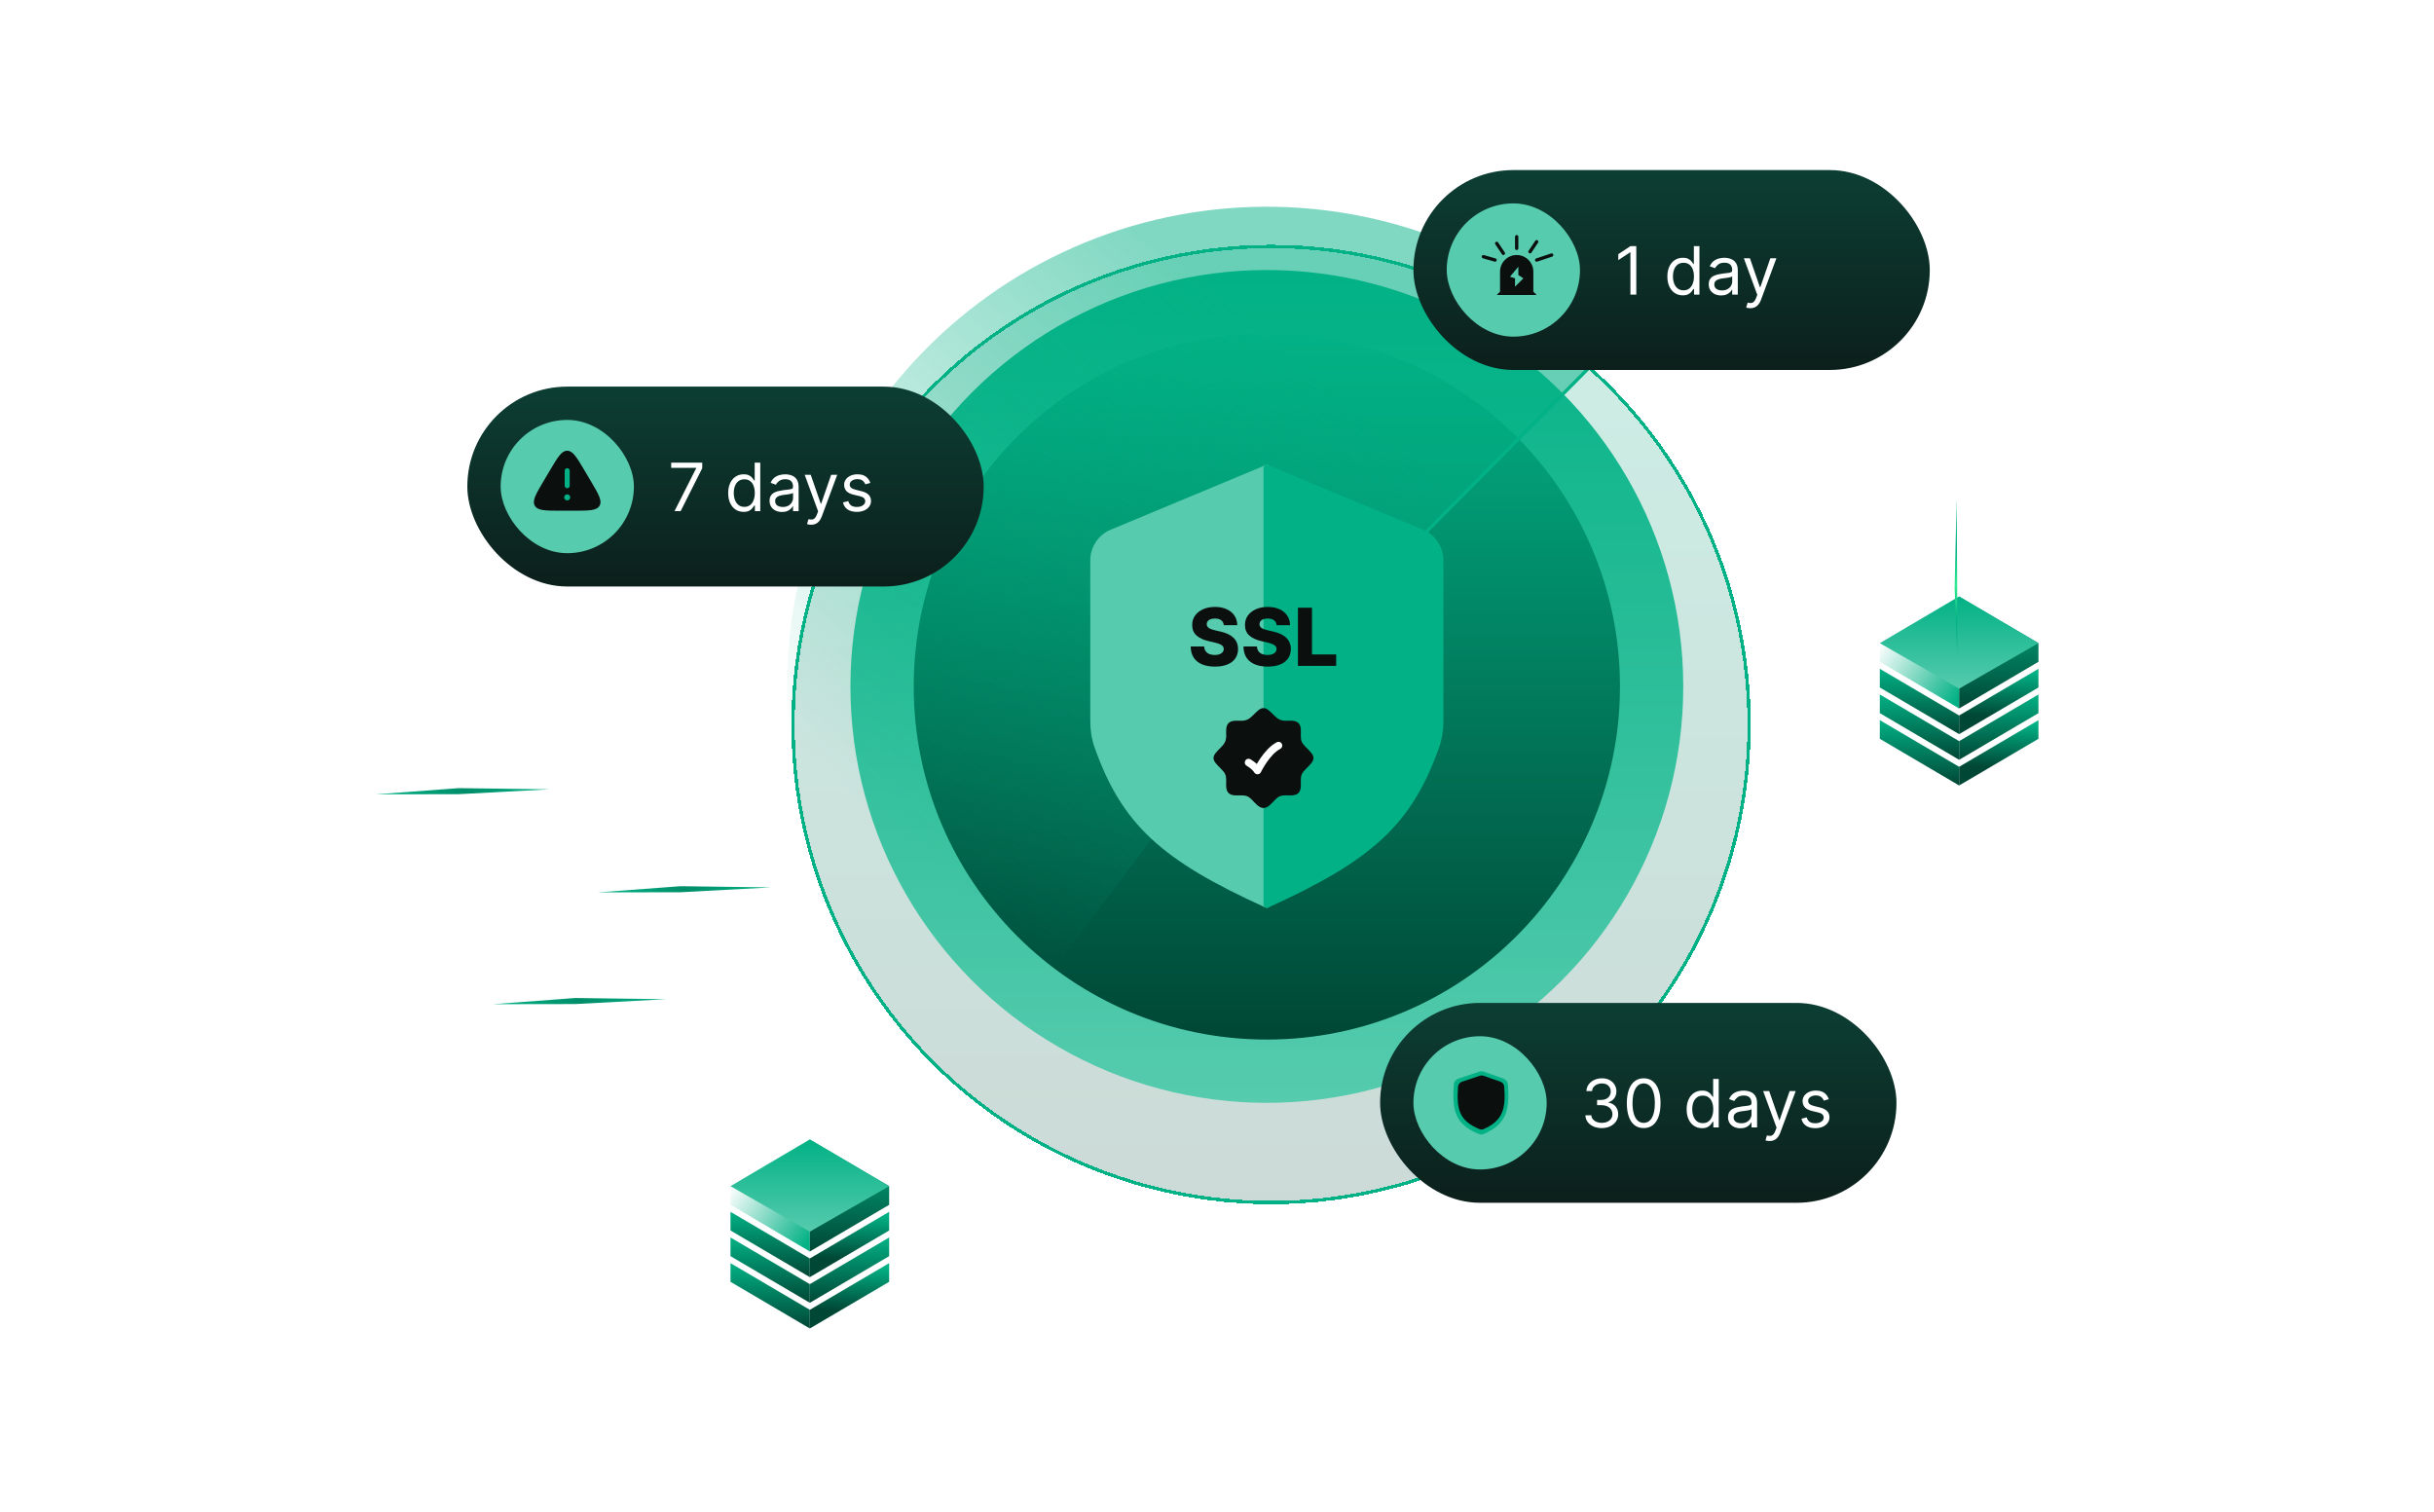 <svg width="644" height="400" viewBox="0 0 644 400" fill="none" xmlns="http://www.w3.org/2000/svg">
<g filter="url(#filter0_d_41_564)">
<circle cx="335.188" cy="181.62" r="126.924" fill="url(#paint0_linear_41_564)" fill-opacity="0.2" shape-rendering="crispEdges"/>
<circle cx="335.188" cy="181.62" r="126.483" stroke="#02B185" stroke-width="0.881" shape-rendering="crispEdges"/>
</g>
<circle cx="335.188" cy="181.62" r="110.177" fill="url(#paint1_linear_41_564)"/>
<circle cx="335.188" cy="181.62" r="93.43" fill="url(#paint2_linear_41_564)"/>
<path d="M214.268 332.974L193.28 320.628V325.566L214.268 337.912V332.974Z" fill="url(#paint3_linear_41_564)"/>
<path d="M214.268 332.974L235.255 320.628V325.566L214.268 337.912V332.974Z" fill="url(#paint4_linear_41_564)"/>
<path d="M214.268 339.764L193.28 327.418V332.357L214.268 344.702V339.764Z" fill="url(#paint5_linear_41_564)"/>
<path d="M214.268 339.764L235.255 327.418V332.357L214.268 344.702V339.764Z" fill="url(#paint6_linear_41_564)"/>
<path d="M214.268 346.554L193.28 334.208V339.147L214.268 351.492V346.554Z" fill="url(#paint7_linear_41_564)"/>
<path d="M214.268 346.554L235.255 334.208V339.147L214.268 351.492V346.554Z" fill="url(#paint8_linear_41_564)"/>
<path d="M193.28 318.776V313.838L214.268 301.492V331.122L193.28 318.776Z" fill="url(#paint9_linear_41_564)"/>
<path d="M235.255 318.776V313.838L214.268 301.492V331.122L235.255 318.776Z" fill="url(#paint10_linear_41_564)"/>
<path d="M214.268 301.492L193.28 313.838L214.268 325.875L235.255 313.838L214.268 301.492Z" fill="url(#paint11_linear_41_564)"/>
<path d="M518.356 189.303L497.369 176.957V181.896L518.356 194.241V189.303Z" fill="url(#paint12_linear_41_564)"/>
<path d="M518.356 189.303L539.344 176.957V181.896L518.356 194.241V189.303Z" fill="url(#paint13_linear_41_564)"/>
<path d="M518.356 196.093L497.369 183.747V188.686L518.356 201.031V196.093Z" fill="url(#paint14_linear_41_564)"/>
<path d="M518.356 196.093L539.344 183.747V188.686L518.356 201.031V196.093Z" fill="url(#paint15_linear_41_564)"/>
<path d="M518.356 202.883L497.369 190.538V195.476L518.356 207.822V202.883Z" fill="url(#paint16_linear_41_564)"/>
<path d="M518.356 202.883L539.344 190.538V195.476L518.356 207.822V202.883Z" fill="url(#paint17_linear_41_564)"/>
<path d="M497.369 175.105V170.167L518.356 157.822V187.451L497.369 175.105Z" fill="url(#paint18_linear_41_564)"/>
<path d="M539.344 175.105V170.167L518.356 157.822V187.451L539.344 175.105Z" fill="url(#paint19_linear_41_564)"/>
<path d="M518.356 157.822L497.369 170.167L518.356 182.204L539.344 170.167L518.356 157.822Z" fill="url(#paint20_linear_41_564)"/>
<g filter="url(#filter1_df_41_564)">
<path d="M517.775 154.897L518.465 172.636L518.465 154.918L518.314 131.278L517.775 154.897Z" fill="url(#paint21_linear_41_564)"/>
</g>
<path d="M425.565 92.504C413.316 80.081 398.638 70.317 382.446 63.822C366.254 57.326 348.897 54.238 331.459 54.751C314.02 55.263 296.875 59.365 281.093 66.8C265.311 74.236 251.231 84.845 239.732 97.966C228.234 111.086 219.564 126.437 214.263 143.058C208.963 159.679 207.146 177.215 208.926 194.57C210.706 211.925 216.045 228.726 224.609 243.926C233.173 259.125 244.779 272.396 258.701 282.909L308.092 217.502C303.16 213.778 299.048 209.076 296.015 203.692C292.981 198.308 291.089 192.355 290.459 186.207C289.828 180.059 290.472 173.847 292.35 167.959C294.227 162.071 297.299 156.633 301.372 151.985C305.446 147.337 310.433 143.578 316.024 140.944C321.615 138.31 327.689 136.857 333.867 136.676C340.044 136.494 346.193 137.588 351.929 139.889C357.665 142.19 362.865 145.649 367.204 150.05L425.565 92.504Z" fill="url(#paint22_linear_41_564)" fill-opacity="0.5"/>
<path d="M370.445 147.685L425.093 92.597" stroke="#02B185" stroke-width="0.881"/>
<path d="M334.849 123.073L293.897 140.137C290.612 141.505 288.473 144.715 288.473 148.273V190.799C288.473 193.185 288.829 195.57 289.63 197.818C296.891 218.192 307.292 227.624 334.816 240.109C335.398 240.373 336.069 239.952 336.069 239.313V123.887C336.069 123.258 335.43 122.831 334.849 123.073Z" fill="#56CBAE"/>
<path d="M335.527 123.073L376.479 140.137C379.764 141.505 381.903 144.715 381.903 148.273V190.799C381.903 193.185 381.547 195.57 380.746 197.818C373.485 218.192 363.084 227.624 335.56 240.109C334.978 240.373 334.307 239.952 334.307 239.313V123.887C334.307 123.258 334.946 122.831 335.527 123.073Z" fill="#02B185"/>
<path d="M323.8 165.405C323.75 164.854 323.527 164.426 323.131 164.12C322.741 163.81 322.182 163.655 321.456 163.655C320.975 163.655 320.575 163.717 320.254 163.843C319.934 163.968 319.693 164.141 319.533 164.361C319.373 164.576 319.29 164.824 319.285 165.105C319.275 165.335 319.32 165.538 319.42 165.713C319.526 165.888 319.676 166.044 319.871 166.179C320.071 166.309 320.312 166.424 320.592 166.524C320.873 166.625 321.188 166.712 321.539 166.787L322.861 167.088C323.622 167.253 324.293 167.473 324.874 167.749C325.46 168.024 325.951 168.352 326.347 168.733C326.747 169.114 327.05 169.552 327.256 170.048C327.461 170.543 327.566 171.099 327.571 171.715C327.566 172.687 327.321 173.521 326.835 174.217C326.349 174.913 325.65 175.446 324.739 175.817C323.833 176.187 322.738 176.373 321.456 176.373C320.169 176.373 319.047 176.18 318.091 175.794C317.134 175.409 316.391 174.823 315.86 174.036C315.329 173.25 315.056 172.256 315.041 171.054H318.602C318.632 171.55 318.764 171.963 319 172.294C319.235 172.624 319.558 172.875 319.969 173.045C320.384 173.215 320.865 173.3 321.411 173.3C321.912 173.3 322.338 173.233 322.688 173.097C323.044 172.962 323.317 172.774 323.507 172.534C323.697 172.294 323.795 172.018 323.8 171.708C323.795 171.417 323.705 171.169 323.53 170.964C323.354 170.754 323.084 170.573 322.718 170.423C322.358 170.268 321.897 170.125 321.336 169.995L319.728 169.619C318.396 169.314 317.347 168.821 316.581 168.139C315.815 167.453 315.434 166.527 315.439 165.36C315.434 164.408 315.689 163.575 316.205 162.858C316.721 162.142 317.435 161.584 318.346 161.183C319.258 160.783 320.297 160.582 321.464 160.582C322.656 160.582 323.69 160.785 324.566 161.191C325.448 161.591 326.131 162.155 326.617 162.881C327.103 163.607 327.351 164.449 327.361 165.405H323.8ZM337.765 165.405C337.715 164.854 337.492 164.426 337.096 164.12C336.706 163.81 336.147 163.655 335.421 163.655C334.94 163.655 334.54 163.717 334.219 163.843C333.899 163.968 333.658 164.141 333.498 164.361C333.338 164.576 333.255 164.824 333.25 165.105C333.24 165.335 333.285 165.538 333.385 165.713C333.491 165.888 333.641 166.044 333.836 166.179C334.036 166.309 334.277 166.424 334.557 166.524C334.838 166.625 335.153 166.712 335.504 166.787L336.826 167.088C337.587 167.253 338.258 167.473 338.839 167.749C339.425 168.024 339.916 168.352 340.311 168.733C340.712 169.114 341.015 169.552 341.22 170.048C341.426 170.543 341.531 171.099 341.536 171.715C341.531 172.687 341.286 173.521 340.8 174.217C340.314 174.913 339.615 175.446 338.704 175.817C337.797 176.187 336.703 176.373 335.421 176.373C334.134 176.373 333.012 176.18 332.056 175.794C331.099 175.409 330.355 174.823 329.825 174.036C329.294 173.25 329.021 172.256 329.006 171.054H332.567C332.597 171.55 332.729 171.963 332.965 172.294C333.2 172.624 333.523 172.875 333.934 173.045C334.349 173.215 334.83 173.3 335.376 173.3C335.877 173.3 336.303 173.233 336.653 173.097C337.009 172.962 337.282 172.774 337.472 172.534C337.662 172.294 337.76 172.018 337.765 171.708C337.76 171.417 337.67 171.169 337.494 170.964C337.319 170.754 337.049 170.573 336.683 170.423C336.323 170.268 335.862 170.125 335.301 169.995L333.693 169.619C332.361 169.314 331.312 168.821 330.546 168.139C329.78 167.453 329.399 166.527 329.404 165.36C329.399 164.408 329.654 163.575 330.17 162.858C330.686 162.142 331.4 161.584 332.311 161.183C333.223 160.783 334.262 160.582 335.429 160.582C336.621 160.582 337.655 160.785 338.531 161.191C339.413 161.591 340.096 162.155 340.582 162.881C341.068 163.607 341.316 164.449 341.326 165.405H337.765ZM343.414 176.177V160.793H347.132V173.158H353.533V176.177H343.414Z" fill="#0B0F0E"/>
<path d="M343.549 209.823H343.561H343.549ZM343.549 209.823C342.725 210.64 341.233 210.436 340.187 210.436C338.903 210.436 338.284 210.688 337.367 211.604C336.587 212.385 335.541 213.79 334.306 213.79C333.072 213.79 332.025 212.385 331.245 211.604C330.328 210.688 329.71 210.436 328.425 210.436C327.379 210.436 325.887 210.64 325.064 209.823C324.234 209.001 324.438 207.502 324.438 206.449C324.438 205.119 324.147 204.507 323.2 203.559C321.79 202.149 321.085 201.444 321.085 200.569C321.085 199.693 321.79 198.988 323.2 197.578C324.045 196.732 324.438 195.894 324.438 194.688C324.438 193.641 324.235 192.149 325.051 191.326C325.874 190.496 327.372 190.701 328.426 190.701C329.632 190.701 330.47 190.308 331.316 189.462C332.725 188.052 333.43 187.347 334.306 187.347C335.182 187.347 335.887 188.052 337.297 189.462C338.142 190.308 338.981 190.701 340.187 190.701C341.233 190.701 342.725 190.497 343.549 191.314C344.378 192.137 344.174 193.635 344.174 194.688C344.174 196.019 344.465 196.63 345.413 197.578C346.823 198.988 347.527 199.693 347.527 200.569C347.527 201.444 346.823 202.149 345.413 203.559C344.465 204.507 344.174 205.119 344.174 206.449C344.174 207.502 344.378 209.001 343.549 209.823Z" fill="#0B0F0E"/>
<path d="M330.34 201.749C330.34 201.749 331.926 202.611 332.72 203.874C332.72 203.874 335.099 198.916 338.273 197.263" stroke="white" stroke-width="1.983" stroke-linecap="round" stroke-linejoin="round"/>
<rect x="373.97" y="45" width="136.62" height="52.885" rx="26.442" fill="url(#paint23_linear_41_564)"/>
<rect x="382.784" y="53.814" width="35.257" height="35.257" rx="17.628" fill="#56CBAE"/>
<path d="M392.48 67.917L395.565 68.798" stroke="#0B0F0E" stroke-width="0.881" stroke-linecap="round"/>
<path d="M406.583 78.053H396.006L396.887 77.172V71.883C396.887 69.449 398.86 67.476 401.294 67.476C403.728 67.476 405.701 69.449 405.701 71.883V77.172L406.583 78.053Z" fill="#0B0F0E"/>
<path d="M399.531 73.205L401.735 70.561V72.765L403.057 73.646L400.854 75.85V73.646L399.531 73.205Z" fill="#56CBAE"/>
<path d="M397.769 67.035L396.006 64.391" stroke="#0B0F0E" stroke-width="0.881" stroke-linecap="round"/>
<path d="M401.294 65.713V62.628" stroke="#0B0F0E" stroke-width="0.881" stroke-linecap="round"/>
<path d="M404.82 66.595L406.583 63.951" stroke="#0B0F0E" stroke-width="0.881" stroke-linecap="round"/>
<path d="M406.583 68.798L410.549 67.476" stroke="#0B0F0E" stroke-width="0.881" stroke-linecap="round"/>
<path d="M432.938 65.122V77.943H431.386V66.75H431.311L428.181 68.828V67.25L431.386 65.122H432.938ZM445.239 78.143C444.438 78.143 443.731 77.941 443.117 77.536C442.504 77.127 442.024 76.551 441.677 75.808C441.331 75.061 441.158 74.178 441.158 73.16C441.158 72.15 441.331 71.274 441.677 70.531C442.024 69.788 442.506 69.214 443.123 68.809C443.741 68.404 444.455 68.202 445.264 68.202C445.89 68.202 446.385 68.306 446.748 68.515C447.115 68.719 447.395 68.953 447.587 69.216C447.783 69.475 447.935 69.688 448.044 69.855H448.169V65.122H449.646V77.943H448.219V76.465H448.044C447.935 76.641 447.781 76.862 447.581 77.129C447.38 77.392 447.094 77.627 446.723 77.836C446.351 78.041 445.857 78.143 445.239 78.143ZM445.44 76.816C446.032 76.816 446.533 76.661 446.942 76.353C447.351 76.04 447.662 75.608 447.875 75.057C448.088 74.502 448.194 73.861 448.194 73.135C448.194 72.417 448.09 71.789 447.881 71.251C447.672 70.708 447.364 70.287 446.955 69.986C446.546 69.681 446.041 69.529 445.44 69.529C444.814 69.529 444.292 69.69 443.875 70.011C443.461 70.328 443.15 70.76 442.942 71.307C442.737 71.85 442.635 72.459 442.635 73.135C442.635 73.819 442.739 74.441 442.948 75C443.161 75.555 443.474 75.998 443.887 76.328C444.304 76.653 444.822 76.816 445.44 76.816ZM455.387 78.168C454.778 78.168 454.225 78.053 453.728 77.824C453.231 77.59 452.837 77.254 452.545 76.816C452.253 76.373 452.107 75.839 452.107 75.213C452.107 74.662 452.215 74.216 452.432 73.874C452.649 73.527 452.939 73.256 453.302 73.06C453.665 72.864 454.066 72.718 454.504 72.622C454.947 72.521 455.391 72.442 455.838 72.384C456.422 72.309 456.895 72.252 457.259 72.215C457.626 72.173 457.893 72.104 458.06 72.008C458.231 71.912 458.317 71.745 458.317 71.507V71.457C458.317 70.84 458.148 70.36 457.809 70.017C457.476 69.675 456.969 69.504 456.288 69.504C455.583 69.504 455.03 69.659 454.629 69.967C454.229 70.276 453.947 70.606 453.784 70.956L452.382 70.456C452.632 69.871 452.966 69.416 453.384 69.091C453.805 68.761 454.264 68.532 454.761 68.402C455.262 68.269 455.754 68.202 456.238 68.202C456.547 68.202 456.902 68.24 457.302 68.315C457.707 68.386 458.097 68.534 458.473 68.759C458.853 68.984 459.168 69.325 459.418 69.779C459.669 70.234 459.794 70.844 459.794 71.607V77.943H458.317V76.641H458.241C458.141 76.849 457.974 77.073 457.741 77.31C457.507 77.548 457.196 77.751 456.808 77.918C456.42 78.085 455.946 78.168 455.387 78.168ZM455.612 76.841C456.196 76.841 456.689 76.726 457.09 76.497C457.494 76.267 457.799 75.971 458.004 75.608C458.212 75.245 458.317 74.863 458.317 74.462V73.11C458.254 73.185 458.116 73.254 457.903 73.316C457.695 73.375 457.453 73.427 457.177 73.473C456.906 73.515 456.641 73.552 456.382 73.586C456.128 73.615 455.921 73.64 455.762 73.661C455.378 73.711 455.02 73.792 454.686 73.905C454.356 74.013 454.089 74.178 453.884 74.399C453.684 74.616 453.584 74.913 453.584 75.288C453.584 75.802 453.774 76.19 454.154 76.453C454.538 76.712 455.024 76.841 455.612 76.841ZM463.098 81.548C462.847 81.548 462.624 81.528 462.428 81.486C462.232 81.448 462.096 81.411 462.021 81.373L462.397 80.071C462.755 80.163 463.073 80.196 463.348 80.171C463.623 80.146 463.868 80.023 464.08 79.802C464.297 79.585 464.496 79.232 464.675 78.744L464.951 77.993L461.395 68.327H462.997L465.652 75.99H465.752L468.406 68.327H470.009L465.927 79.345C465.744 79.841 465.516 80.253 465.245 80.578C464.974 80.908 464.658 81.152 464.3 81.311C463.945 81.469 463.544 81.548 463.098 81.548Z" fill="white"/>
<rect x="365.156" y="265.354" width="136.62" height="52.885" rx="26.442" fill="url(#paint24_linear_41_564)"/>
<rect x="373.97" y="274.169" width="35.257" height="35.257" rx="17.628" fill="#56CBAE"/>
<path d="M391.398 283.536L385.893 285.373C385.206 285.603 384.718 286.221 384.666 286.943C384.161 293.972 385.072 297.508 391.315 300.047C391.745 300.222 392.229 300.212 392.652 300.019C398.299 297.447 399.539 294.167 398.968 286.91C398.912 286.205 398.438 285.601 397.77 285.367L392.576 283.545C392.195 283.411 391.781 283.408 391.398 283.536Z" fill="#02B185"/>
<path d="M391.527 284.626L386.818 286.198C386.23 286.394 385.812 286.923 385.768 287.541C385.336 293.554 386.115 296.578 391.456 298.751C391.823 298.9 392.238 298.892 392.599 298.727C397.43 296.527 398.49 293.72 398.002 287.513C397.954 286.909 397.548 286.393 396.977 286.193L392.534 284.634C392.209 284.52 391.854 284.517 391.527 284.626Z" fill="#0B0F0E"/>
<path d="M423.82 298.472C422.994 298.472 422.257 298.33 421.61 298.046C420.968 297.763 420.456 297.368 420.077 296.863C419.701 296.354 419.497 295.764 419.463 295.092H421.041C421.074 295.505 421.216 295.862 421.466 296.162C421.717 296.459 422.044 296.688 422.449 296.851C422.854 297.014 423.303 297.095 423.795 297.095C424.346 297.095 424.834 296.999 425.26 296.807C425.686 296.615 426.02 296.348 426.262 296.006C426.504 295.663 426.625 295.267 426.625 294.816C426.625 294.345 426.508 293.929 426.274 293.571C426.04 293.207 425.698 292.924 425.247 292.719C424.797 292.515 424.246 292.412 423.595 292.412H422.568V291.035H423.595C424.104 291.035 424.55 290.943 424.934 290.76C425.323 290.576 425.625 290.317 425.842 289.984C426.063 289.65 426.174 289.257 426.174 288.807C426.174 288.373 426.078 287.995 425.886 287.674C425.694 287.352 425.423 287.102 425.072 286.922C424.726 286.743 424.317 286.653 423.845 286.653C423.403 286.653 422.985 286.735 422.593 286.897C422.205 287.056 421.888 287.288 421.642 287.592C421.395 287.893 421.262 288.256 421.241 288.681H419.739C419.764 288.01 419.966 287.421 420.346 286.916C420.726 286.407 421.222 286.01 421.836 285.727C422.453 285.443 423.132 285.301 423.87 285.301C424.663 285.301 425.343 285.462 425.911 285.783C426.479 286.1 426.915 286.52 427.219 287.041C427.524 287.563 427.676 288.126 427.676 288.731C427.676 289.453 427.486 290.069 427.107 290.578C426.731 291.087 426.22 291.44 425.573 291.636V291.736C426.383 291.87 427.015 292.214 427.47 292.769C427.925 293.32 428.152 294.002 428.152 294.816C428.152 295.513 427.962 296.139 427.582 296.694C427.207 297.245 426.694 297.679 426.042 297.996C425.391 298.314 424.651 298.472 423.82 298.472ZM434.894 298.472C433.951 298.472 433.148 298.215 432.484 297.702C431.82 297.185 431.313 296.436 430.963 295.455C430.612 294.47 430.437 293.28 430.437 291.887C430.437 290.501 430.612 289.318 430.963 288.337C431.318 287.352 431.827 286.601 432.49 286.083C433.158 285.562 433.959 285.301 434.894 285.301C435.829 285.301 436.628 285.562 437.292 286.083C437.96 286.601 438.469 287.352 438.819 288.337C439.174 289.318 439.351 290.501 439.351 291.887C439.351 293.28 439.176 294.47 438.826 295.455C438.475 296.436 437.968 297.185 437.304 297.702C436.641 298.215 435.837 298.472 434.894 298.472ZM434.894 297.095C435.829 297.095 436.555 296.644 437.073 295.743C437.59 294.841 437.849 293.556 437.849 291.887C437.849 290.776 437.73 289.831 437.492 289.051C437.258 288.27 436.92 287.676 436.478 287.267C436.04 286.858 435.512 286.653 434.894 286.653C433.968 286.653 433.244 287.11 432.722 288.024C432.2 288.934 431.939 290.221 431.939 291.887C431.939 292.997 432.056 293.94 432.29 294.716C432.524 295.492 432.86 296.083 433.298 296.488C433.74 296.893 434.272 297.095 434.894 297.095ZM450.344 298.497C449.543 298.497 448.835 298.295 448.222 297.89C447.608 297.481 447.128 296.905 446.782 296.162C446.436 295.415 446.262 294.532 446.262 293.514C446.262 292.504 446.436 291.628 446.782 290.885C447.128 290.142 447.61 289.568 448.228 289.163C448.846 288.759 449.559 288.556 450.369 288.556C450.995 288.556 451.49 288.661 451.853 288.869C452.22 289.074 452.5 289.307 452.692 289.57C452.888 289.829 453.04 290.042 453.149 290.209H453.274V285.476H454.751V298.297H453.324V296.819H453.149C453.04 296.995 452.886 297.216 452.685 297.483C452.485 297.746 452.199 297.982 451.828 298.19C451.456 298.395 450.962 298.497 450.344 298.497ZM450.544 297.17C451.137 297.17 451.638 297.016 452.047 296.707C452.456 296.394 452.767 295.962 452.98 295.411C453.192 294.856 453.299 294.215 453.299 293.489C453.299 292.771 453.194 292.143 452.986 291.605C452.777 291.062 452.468 290.641 452.059 290.34C451.65 290.036 451.145 289.883 450.544 289.883C449.918 289.883 449.397 290.044 448.979 290.365C448.566 290.683 448.255 291.114 448.047 291.661C447.842 292.204 447.74 292.813 447.74 293.489C447.74 294.174 447.844 294.795 448.053 295.355C448.266 295.91 448.579 296.352 448.992 296.682C449.409 297.007 449.927 297.17 450.544 297.17ZM460.492 298.522C459.882 298.522 459.329 298.407 458.833 298.178C458.336 297.944 457.942 297.608 457.65 297.17C457.357 296.728 457.211 296.193 457.211 295.567C457.211 295.017 457.32 294.57 457.537 294.228C457.754 293.881 458.044 293.61 458.407 293.414C458.77 293.218 459.171 293.072 459.609 292.976C460.051 292.876 460.496 292.796 460.942 292.738C461.527 292.663 462 292.606 462.363 292.569C462.731 292.527 462.998 292.458 463.165 292.362C463.336 292.266 463.421 292.099 463.421 291.862V291.811C463.421 291.194 463.252 290.714 462.914 290.372C462.58 290.029 462.073 289.858 461.393 289.858C460.688 289.858 460.135 290.013 459.734 290.322C459.333 290.63 459.052 290.96 458.889 291.311L457.487 290.81C457.737 290.226 458.071 289.771 458.488 289.445C458.91 289.115 459.369 288.886 459.866 288.757C460.366 288.623 460.859 288.556 461.343 288.556C461.652 288.556 462.007 288.594 462.407 288.669C462.812 288.74 463.202 288.888 463.578 289.113C463.958 289.339 464.273 289.679 464.523 290.134C464.773 290.589 464.899 291.198 464.899 291.962V298.297H463.421V296.995H463.346C463.246 297.203 463.079 297.427 462.845 297.665C462.612 297.902 462.301 298.105 461.913 298.272C461.524 298.439 461.051 298.522 460.492 298.522ZM460.717 297.195C461.301 297.195 461.794 297.08 462.194 296.851C462.599 296.621 462.904 296.325 463.108 295.962C463.317 295.599 463.421 295.217 463.421 294.816V293.464C463.359 293.539 463.221 293.608 463.008 293.671C462.799 293.729 462.557 293.781 462.282 293.827C462.011 293.869 461.746 293.906 461.487 293.94C461.232 293.969 461.026 293.994 460.867 294.015C460.483 294.065 460.124 294.146 459.79 294.259C459.461 294.368 459.194 294.532 458.989 294.754C458.789 294.971 458.689 295.267 458.689 295.643C458.689 296.156 458.879 296.544 459.258 296.807C459.642 297.066 460.129 297.195 460.717 297.195ZM468.202 301.903C467.952 301.903 467.729 301.882 467.533 301.84C467.336 301.803 467.201 301.765 467.126 301.727L467.501 300.425C467.86 300.517 468.177 300.55 468.453 300.525C468.728 300.5 468.972 300.377 469.185 300.156C469.402 299.939 469.601 299.586 469.78 299.098L470.055 298.347L466.5 288.681H468.102L470.757 296.344H470.857L473.511 288.681H475.114L471.032 299.699C470.848 300.196 470.621 300.607 470.35 300.932C470.078 301.262 469.763 301.506 469.404 301.665C469.05 301.823 468.649 301.903 468.202 301.903ZM483.874 290.835L482.547 291.21C482.464 290.989 482.341 290.774 482.178 290.566C482.019 290.353 481.802 290.178 481.527 290.04C481.252 289.902 480.899 289.833 480.469 289.833C479.881 289.833 479.39 289.969 478.998 290.24C478.61 290.507 478.416 290.847 478.416 291.261C478.416 291.628 478.549 291.918 478.816 292.131C479.083 292.344 479.501 292.521 480.068 292.663L481.496 293.013C482.355 293.222 482.996 293.541 483.418 293.971C483.839 294.397 484.05 294.946 484.05 295.618C484.05 296.168 483.891 296.661 483.574 297.095C483.261 297.529 482.823 297.871 482.259 298.122C481.696 298.372 481.041 298.497 480.294 298.497C479.313 298.497 478.501 298.284 477.859 297.859C477.216 297.433 476.809 296.811 476.638 295.993L478.04 295.643C478.174 296.16 478.426 296.548 478.798 296.807C479.173 297.066 479.664 297.195 480.269 297.195C480.957 297.195 481.504 297.049 481.909 296.757C482.318 296.461 482.522 296.106 482.522 295.693C482.522 295.359 482.405 295.079 482.172 294.854C481.938 294.624 481.579 294.453 481.095 294.341L479.492 293.965C478.612 293.756 477.965 293.433 477.552 292.995C477.143 292.552 476.938 291.999 476.938 291.336C476.938 290.793 477.091 290.313 477.395 289.896C477.704 289.479 478.124 289.151 478.654 288.913C479.188 288.675 479.793 288.556 480.469 288.556C481.421 288.556 482.168 288.765 482.71 289.182C483.257 289.6 483.645 290.15 483.874 290.835Z" fill="white"/>
<rect x="123.648" y="102.292" width="136.62" height="52.885" rx="26.442" fill="url(#paint25_linear_41_564)"/>
<rect x="132.462" y="111.107" width="35.257" height="35.257" rx="17.628" fill="#56CBAE"/>
<path d="M151.768 135.123H148.375C144.294 135.123 142.253 135.123 141.501 133.796C140.749 132.469 141.793 130.709 143.88 127.189L145.577 124.329C147.582 120.948 148.585 119.258 150.072 119.258C151.559 119.258 152.561 120.948 154.566 124.329L156.263 127.189C158.351 130.709 159.394 132.469 158.642 133.796C157.89 135.123 155.85 135.123 151.768 135.123Z" fill="#0B0F0E"/>
<path d="M150.072 124.547V128.513" stroke="#02B185" stroke-width="1.322" stroke-linecap="round" stroke-linejoin="round"/>
<path d="M150.072 131.591V131.599" stroke="#02B185" stroke-width="1.587" stroke-linecap="round" stroke-linejoin="round"/>
<path d="M178.466 135.235L184.2 123.892V123.791H177.589V122.414H185.803V123.867L180.093 135.235H178.466ZM196.75 135.435C195.949 135.435 195.241 135.233 194.628 134.828C194.014 134.419 193.534 133.843 193.188 133.1C192.842 132.353 192.668 131.47 192.668 130.452C192.668 129.442 192.842 128.566 193.188 127.823C193.534 127.08 194.016 126.506 194.634 126.101C195.252 125.697 195.965 125.494 196.775 125.494C197.401 125.494 197.896 125.599 198.259 125.807C198.626 126.012 198.905 126.245 199.097 126.508C199.294 126.767 199.446 126.98 199.554 127.147H199.68V122.414H201.157V135.235H199.73V133.757H199.554C199.446 133.933 199.292 134.154 199.091 134.421C198.891 134.684 198.605 134.92 198.234 135.128C197.862 135.333 197.368 135.435 196.75 135.435ZM196.95 134.108C197.543 134.108 198.044 133.954 198.453 133.645C198.862 133.332 199.173 132.9 199.385 132.349C199.598 131.794 199.705 131.153 199.705 130.427C199.705 129.709 199.6 129.081 199.392 128.543C199.183 128 198.874 127.579 198.465 127.278C198.056 126.974 197.551 126.821 196.95 126.821C196.324 126.821 195.803 126.982 195.385 127.303C194.972 127.621 194.661 128.052 194.452 128.599C194.248 129.142 194.146 129.751 194.146 130.427C194.146 131.112 194.25 131.733 194.459 132.293C194.672 132.848 194.985 133.29 195.398 133.62C195.815 133.945 196.333 134.108 196.95 134.108ZM206.897 135.46C206.288 135.46 205.735 135.345 205.239 135.116C204.742 134.882 204.348 134.546 204.055 134.108C203.763 133.666 203.617 133.131 203.617 132.505C203.617 131.955 203.726 131.508 203.943 131.166C204.16 130.819 204.45 130.548 204.813 130.352C205.176 130.156 205.577 130.01 206.015 129.914C206.457 129.814 206.902 129.734 207.348 129.676C207.932 129.601 208.406 129.544 208.769 129.507C209.136 129.465 209.404 129.396 209.571 129.3C209.742 129.204 209.827 129.037 209.827 128.8V128.749C209.827 128.132 209.658 127.652 209.32 127.31C208.986 126.967 208.479 126.796 207.799 126.796C207.094 126.796 206.541 126.951 206.14 127.26C205.739 127.568 205.458 127.898 205.295 128.249L203.893 127.748C204.143 127.164 204.477 126.709 204.894 126.383C205.316 126.053 205.775 125.824 206.271 125.695C206.772 125.561 207.265 125.494 207.749 125.494C208.058 125.494 208.412 125.532 208.813 125.607C209.218 125.678 209.608 125.826 209.984 126.051C210.363 126.277 210.679 126.617 210.929 127.072C211.179 127.527 211.305 128.136 211.305 128.9V135.235H209.827V133.933H209.752C209.652 134.141 209.485 134.365 209.251 134.603C209.018 134.84 208.707 135.043 208.319 135.21C207.93 135.377 207.457 135.46 206.897 135.46ZM207.123 134.133C207.707 134.133 208.2 134.018 208.6 133.789C209.005 133.559 209.31 133.263 209.514 132.9C209.723 132.537 209.827 132.155 209.827 131.754V130.402C209.765 130.477 209.627 130.546 209.414 130.609C209.205 130.667 208.963 130.719 208.688 130.765C208.417 130.807 208.152 130.844 207.893 130.878C207.638 130.907 207.432 130.932 207.273 130.953C206.889 131.003 206.53 131.084 206.196 131.197C205.867 131.306 205.6 131.47 205.395 131.692C205.195 131.909 205.095 132.205 205.095 132.581C205.095 133.094 205.284 133.482 205.664 133.745C206.048 134.004 206.534 134.133 207.123 134.133ZM214.608 138.841C214.358 138.841 214.135 138.82 213.938 138.778C213.742 138.74 213.607 138.703 213.532 138.665L213.907 137.363C214.266 137.455 214.583 137.488 214.859 137.463C215.134 137.438 215.378 137.315 215.591 137.094C215.808 136.877 216.006 136.524 216.186 136.036L216.461 135.285L212.906 125.619H214.508L217.162 133.282H217.263L219.917 125.619H221.519L217.438 136.637C217.254 137.134 217.027 137.545 216.756 137.87C216.484 138.2 216.169 138.444 215.81 138.603C215.456 138.761 215.055 138.841 214.608 138.841ZM230.28 127.773L228.953 128.148C228.87 127.927 228.747 127.712 228.584 127.504C228.425 127.291 228.208 127.116 227.933 126.978C227.657 126.84 227.305 126.771 226.875 126.771C226.286 126.771 225.796 126.907 225.404 127.178C225.016 127.445 224.822 127.785 224.822 128.199C224.822 128.566 224.955 128.856 225.222 129.069C225.489 129.282 225.907 129.459 226.474 129.601L227.902 129.951C228.761 130.16 229.402 130.479 229.823 130.909C230.245 131.335 230.456 131.884 230.456 132.556C230.456 133.106 230.297 133.599 229.98 134.033C229.667 134.467 229.229 134.809 228.665 135.06C228.102 135.31 227.447 135.435 226.7 135.435C225.719 135.435 224.907 135.222 224.264 134.797C223.622 134.371 223.215 133.749 223.044 132.931L224.446 132.581C224.58 133.098 224.832 133.486 225.203 133.745C225.579 134.004 226.069 134.133 226.675 134.133C227.363 134.133 227.91 133.987 228.315 133.695C228.724 133.399 228.928 133.044 228.928 132.631C228.928 132.297 228.811 132.017 228.578 131.792C228.344 131.562 227.985 131.391 227.501 131.279L225.898 130.903C225.018 130.694 224.371 130.371 223.958 129.933C223.549 129.49 223.344 128.937 223.344 128.274C223.344 127.731 223.497 127.251 223.801 126.834C224.11 126.417 224.529 126.089 225.059 125.851C225.594 125.613 226.199 125.494 226.875 125.494C227.826 125.494 228.573 125.703 229.116 126.12C229.663 126.538 230.051 127.088 230.28 127.773Z" fill="white"/>
<g filter="url(#filter2_df_41_564)">
<path d="M181.471 233.042L159.663 234.677L181.45 234.644L205.495 233.359L181.471 233.042Z" fill="url(#paint26_linear_41_564)"/>
</g>
<g filter="url(#filter3_df_41_564)">
<path d="M122.807 207.094L101 208.729L122.786 208.696L146.832 207.411L122.807 207.094Z" fill="url(#paint27_linear_41_564)"/>
</g>
<g filter="url(#filter4_df_41_564)">
<path d="M153.657 262.624L131.85 264.258L153.636 264.225L177.681 262.941L153.657 262.624Z" fill="url(#paint28_linear_41_564)"/>
</g>
<defs>
<filter id="filter0_d_41_564" x="192.71" y="48.094" width="287.193" height="287.193" filterUnits="userSpaceOnUse" color-interpolation-filters="sRGB">
<feFlood flood-opacity="0" result="BackgroundImageFix"/>
<feColorMatrix in="SourceAlpha" type="matrix" values="0 0 0 0 0 0 0 0 0 0 0 0 0 0 0 0 0 0 127 0" result="hardAlpha"/>
<feOffset dx="1.119" dy="10.071"/>
<feGaussianBlur stdDeviation="8.336"/>
<feComposite in2="hardAlpha" operator="out"/>
<feColorMatrix type="matrix" values="0 0 0 0 0.133 0 0 0 0 0.576 0 0 0 0 0.365 0 0 0 0.4 0"/>
<feBlend mode="normal" in2="BackgroundImageFix" result="effect1_dropShadow_41_564"/>
<feBlend mode="normal" in="SourceGraphic" in2="effect1_dropShadow_41_564" result="shape"/>
</filter>
<filter id="filter1_df_41_564" x="514.688" y="129.426" width="5.628" height="46.296" filterUnits="userSpaceOnUse" color-interpolation-filters="sRGB">
<feFlood flood-opacity="0" result="BackgroundImageFix"/>
<feColorMatrix in="SourceAlpha" type="matrix" values="0 0 0 0 0 0 0 0 0 0 0 0 0 0 0 0 0 0 127 0" result="hardAlpha"/>
<feOffset dx="-0.617" dy="0.617"/>
<feGaussianBlur stdDeviation="1.235"/>
<feComposite in2="hardAlpha" operator="out"/>
<feColorMatrix type="matrix" values="0 0 0 0 0.077 0 0 0 0 0.89 0 0 0 0 0.752 0 0 0 1 0"/>
<feBlend mode="normal" in2="BackgroundImageFix" result="effect1_dropShadow_41_564"/>
<feBlend mode="normal" in="SourceGraphic" in2="effect1_dropShadow_41_564" result="shape"/>
<feGaussianBlur stdDeviation="0.309" result="effect2_foregroundBlur_41_564"/>
</filter>
<filter id="filter2_df_41_564" x="152.5" y="228.745" width="57.293" height="13.096" filterUnits="userSpaceOnUse" color-interpolation-filters="sRGB">
<feFlood flood-opacity="0" result="BackgroundImageFix"/>
<feColorMatrix in="SourceAlpha" type="matrix" values="0 0 0 0 0 0 0 0 0 0 0 0 0 0 0 0 0 0 127 0" result="hardAlpha"/>
<feOffset dx="-1.433" dy="1.433"/>
<feGaussianBlur stdDeviation="2.865"/>
<feComposite in2="hardAlpha" operator="out"/>
<feColorMatrix type="matrix" values="0 0 0 0 0.077 0 0 0 0 0.89 0 0 0 0 0.752 0 0 0 1 0"/>
<feBlend mode="normal" in2="BackgroundImageFix" result="effect1_dropShadow_41_564"/>
<feBlend mode="normal" in="SourceGraphic" in2="effect1_dropShadow_41_564" result="shape"/>
<feGaussianBlur stdDeviation="0.716" result="effect2_foregroundBlur_41_564"/>
</filter>
<filter id="filter3_df_41_564" x="93.837" y="202.797" width="57.293" height="13.096" filterUnits="userSpaceOnUse" color-interpolation-filters="sRGB">
<feFlood flood-opacity="0" result="BackgroundImageFix"/>
<feColorMatrix in="SourceAlpha" type="matrix" values="0 0 0 0 0 0 0 0 0 0 0 0 0 0 0 0 0 0 127 0" result="hardAlpha"/>
<feOffset dx="-1.433" dy="1.433"/>
<feGaussianBlur stdDeviation="2.865"/>
<feComposite in2="hardAlpha" operator="out"/>
<feColorMatrix type="matrix" values="0 0 0 0 0.077 0 0 0 0 0.89 0 0 0 0 0.752 0 0 0 1 0"/>
<feBlend mode="normal" in2="BackgroundImageFix" result="effect1_dropShadow_41_564"/>
<feBlend mode="normal" in="SourceGraphic" in2="effect1_dropShadow_41_564" result="shape"/>
<feGaussianBlur stdDeviation="0.716" result="effect2_foregroundBlur_41_564"/>
</filter>
<filter id="filter4_df_41_564" x="124.686" y="258.326" width="57.293" height="13.096" filterUnits="userSpaceOnUse" color-interpolation-filters="sRGB">
<feFlood flood-opacity="0" result="BackgroundImageFix"/>
<feColorMatrix in="SourceAlpha" type="matrix" values="0 0 0 0 0 0 0 0 0 0 0 0 0 0 0 0 0 0 127 0" result="hardAlpha"/>
<feOffset dx="-1.433" dy="1.433"/>
<feGaussianBlur stdDeviation="2.865"/>
<feComposite in2="hardAlpha" operator="out"/>
<feColorMatrix type="matrix" values="0 0 0 0 0.077 0 0 0 0 0.89 0 0 0 0 0.752 0 0 0 1 0"/>
<feBlend mode="normal" in2="BackgroundImageFix" result="effect1_dropShadow_41_564"/>
<feBlend mode="normal" in="SourceGraphic" in2="effect1_dropShadow_41_564" result="shape"/>
<feGaussianBlur stdDeviation="0.716" result="effect2_foregroundBlur_41_564"/>
</filter>
<linearGradient id="paint0_linear_41_564" x1="335.188" y1="54.696" x2="335.188" y2="308.544" gradientUnits="userSpaceOnUse">
<stop stop-color="#02B185"/>
<stop offset="1" stop-color="#004735"/>
</linearGradient>
<linearGradient id="paint1_linear_41_564" x1="335.188" y1="71.443" x2="335.188" y2="291.797" gradientUnits="userSpaceOnUse">
<stop stop-color="#02B185"/>
<stop offset="1" stop-color="#56CBAE"/>
</linearGradient>
<linearGradient id="paint2_linear_41_564" x1="335.188" y1="88.189" x2="335.188" y2="275.05" gradientUnits="userSpaceOnUse">
<stop stop-color="#02B185"/>
<stop offset="1" stop-color="#004735"/>
</linearGradient>
<linearGradient id="paint3_linear_41_564" x1="203.774" y1="320.628" x2="203.774" y2="337.912" gradientUnits="userSpaceOnUse">
<stop stop-color="#02B185"/>
<stop offset="1" stop-color="#004735"/>
</linearGradient>
<linearGradient id="paint4_linear_41_564" x1="225.379" y1="321.245" x2="224.762" y2="333.282" gradientUnits="userSpaceOnUse">
<stop stop-color="#02B185"/>
<stop offset="1" stop-color="#004735"/>
</linearGradient>
<linearGradient id="paint5_linear_41_564" x1="203.774" y1="327.418" x2="203.774" y2="344.702" gradientUnits="userSpaceOnUse">
<stop stop-color="#02B185"/>
<stop offset="1" stop-color="#004735"/>
</linearGradient>
<linearGradient id="paint6_linear_41_564" x1="224.762" y1="327.418" x2="224.762" y2="344.702" gradientUnits="userSpaceOnUse">
<stop stop-color="#02B185"/>
<stop offset="1" stop-color="#004735"/>
</linearGradient>
<linearGradient id="paint7_linear_41_564" x1="203.774" y1="334.208" x2="203.774" y2="351.492" gradientUnits="userSpaceOnUse">
<stop stop-color="#02B185"/>
<stop offset="1" stop-color="#004735"/>
</linearGradient>
<linearGradient id="paint8_linear_41_564" x1="225.379" y1="334.826" x2="224.762" y2="346.863" gradientUnits="userSpaceOnUse">
<stop stop-color="#02B185"/>
<stop offset="1" stop-color="#004735"/>
</linearGradient>
<linearGradient id="paint9_linear_41_564" x1="193.28" y1="314.147" x2="214.268" y2="328.036" gradientUnits="userSpaceOnUse">
<stop stop-color="#02B185" stop-opacity="0"/>
<stop offset="1" stop-color="#02B185"/>
</linearGradient>
<linearGradient id="paint10_linear_41_564" x1="224.762" y1="301.492" x2="224.762" y2="331.122" gradientUnits="userSpaceOnUse">
<stop stop-color="#02B185"/>
<stop offset="1" stop-color="#004735"/>
</linearGradient>
<linearGradient id="paint11_linear_41_564" x1="214.268" y1="301.492" x2="214.268" y2="325.875" gradientUnits="userSpaceOnUse">
<stop stop-color="#02B185"/>
<stop offset="1" stop-color="#56CBAE"/>
</linearGradient>
<linearGradient id="paint12_linear_41_564" x1="507.862" y1="176.957" x2="507.862" y2="194.241" gradientUnits="userSpaceOnUse">
<stop stop-color="#02B185"/>
<stop offset="1" stop-color="#004735"/>
</linearGradient>
<linearGradient id="paint13_linear_41_564" x1="529.467" y1="177.575" x2="528.85" y2="189.612" gradientUnits="userSpaceOnUse">
<stop stop-color="#02B185"/>
<stop offset="1" stop-color="#004735"/>
</linearGradient>
<linearGradient id="paint14_linear_41_564" x1="507.862" y1="183.747" x2="507.862" y2="201.031" gradientUnits="userSpaceOnUse">
<stop stop-color="#02B185"/>
<stop offset="1" stop-color="#004735"/>
</linearGradient>
<linearGradient id="paint15_linear_41_564" x1="528.85" y1="183.747" x2="528.85" y2="201.031" gradientUnits="userSpaceOnUse">
<stop stop-color="#02B185"/>
<stop offset="1" stop-color="#004735"/>
</linearGradient>
<linearGradient id="paint16_linear_41_564" x1="507.862" y1="190.538" x2="507.862" y2="207.822" gradientUnits="userSpaceOnUse">
<stop stop-color="#02B185"/>
<stop offset="1" stop-color="#004735"/>
</linearGradient>
<linearGradient id="paint17_linear_41_564" x1="529.467" y1="191.155" x2="528.85" y2="203.192" gradientUnits="userSpaceOnUse">
<stop stop-color="#02B185"/>
<stop offset="1" stop-color="#004735"/>
</linearGradient>
<linearGradient id="paint18_linear_41_564" x1="497.369" y1="170.476" x2="518.356" y2="184.365" gradientUnits="userSpaceOnUse">
<stop stop-color="#02B185" stop-opacity="0"/>
<stop offset="1" stop-color="#02B185"/>
</linearGradient>
<linearGradient id="paint19_linear_41_564" x1="528.85" y1="157.822" x2="528.85" y2="187.451" gradientUnits="userSpaceOnUse">
<stop stop-color="#02B185"/>
<stop offset="1" stop-color="#004735"/>
</linearGradient>
<linearGradient id="paint20_linear_41_564" x1="518.356" y1="157.822" x2="518.356" y2="182.204" gradientUnits="userSpaceOnUse">
<stop stop-color="#02B185"/>
<stop offset="1" stop-color="#56CBAE"/>
</linearGradient>
<linearGradient id="paint21_linear_41_564" x1="518.094" y1="144.55" x2="518.335" y2="163.614" gradientUnits="userSpaceOnUse">
<stop stop-color="#02B185"/>
<stop offset="0.509" stop-color="#32EB92"/>
<stop offset="1" stop-color="#02B185"/>
</linearGradient>
<linearGradient id="paint22_linear_41_564" x1="362.727" y1="112.697" x2="257.182" y2="238.03" gradientUnits="userSpaceOnUse">
<stop stop-color="#02B185"/>
<stop offset="1" stop-color="#02B185" stop-opacity="0"/>
</linearGradient>
<linearGradient id="paint23_linear_41_564" x1="442.28" y1="45" x2="442.28" y2="97.885" gradientUnits="userSpaceOnUse">
<stop stop-color="#0C3E34"/>
<stop offset="1" stop-color="#0C1F1B"/>
</linearGradient>
<linearGradient id="paint24_linear_41_564" x1="433.466" y1="265.354" x2="433.466" y2="318.239" gradientUnits="userSpaceOnUse">
<stop stop-color="#0C3E34"/>
<stop offset="1" stop-color="#0C1F1B"/>
</linearGradient>
<linearGradient id="paint25_linear_41_564" x1="191.958" y1="102.292" x2="191.958" y2="155.177" gradientUnits="userSpaceOnUse">
<stop stop-color="#0C3E34"/>
<stop offset="1" stop-color="#0C1F1B"/>
</linearGradient>
<linearGradient id="paint26_linear_41_564" x1="205.495" y1="233.359" x2="161.265" y2="234.698" gradientUnits="userSpaceOnUse">
<stop stop-color="#02B185"/>
<stop offset="0.509" stop-color="#008E6A"/>
<stop offset="1" stop-color="#02B185"/>
</linearGradient>
<linearGradient id="paint27_linear_41_564" x1="146.832" y1="207.411" x2="102.602" y2="208.75" gradientUnits="userSpaceOnUse">
<stop stop-color="#02B185"/>
<stop offset="0.509" stop-color="#008E6A"/>
<stop offset="1" stop-color="#02B185"/>
</linearGradient>
<linearGradient id="paint28_linear_41_564" x1="177.681" y1="262.941" x2="133.451" y2="264.279" gradientUnits="userSpaceOnUse">
<stop stop-color="#02B185"/>
<stop offset="0.509" stop-color="#008E6A"/>
<stop offset="1" stop-color="#02B185"/>
</linearGradient>
</defs>
</svg>
